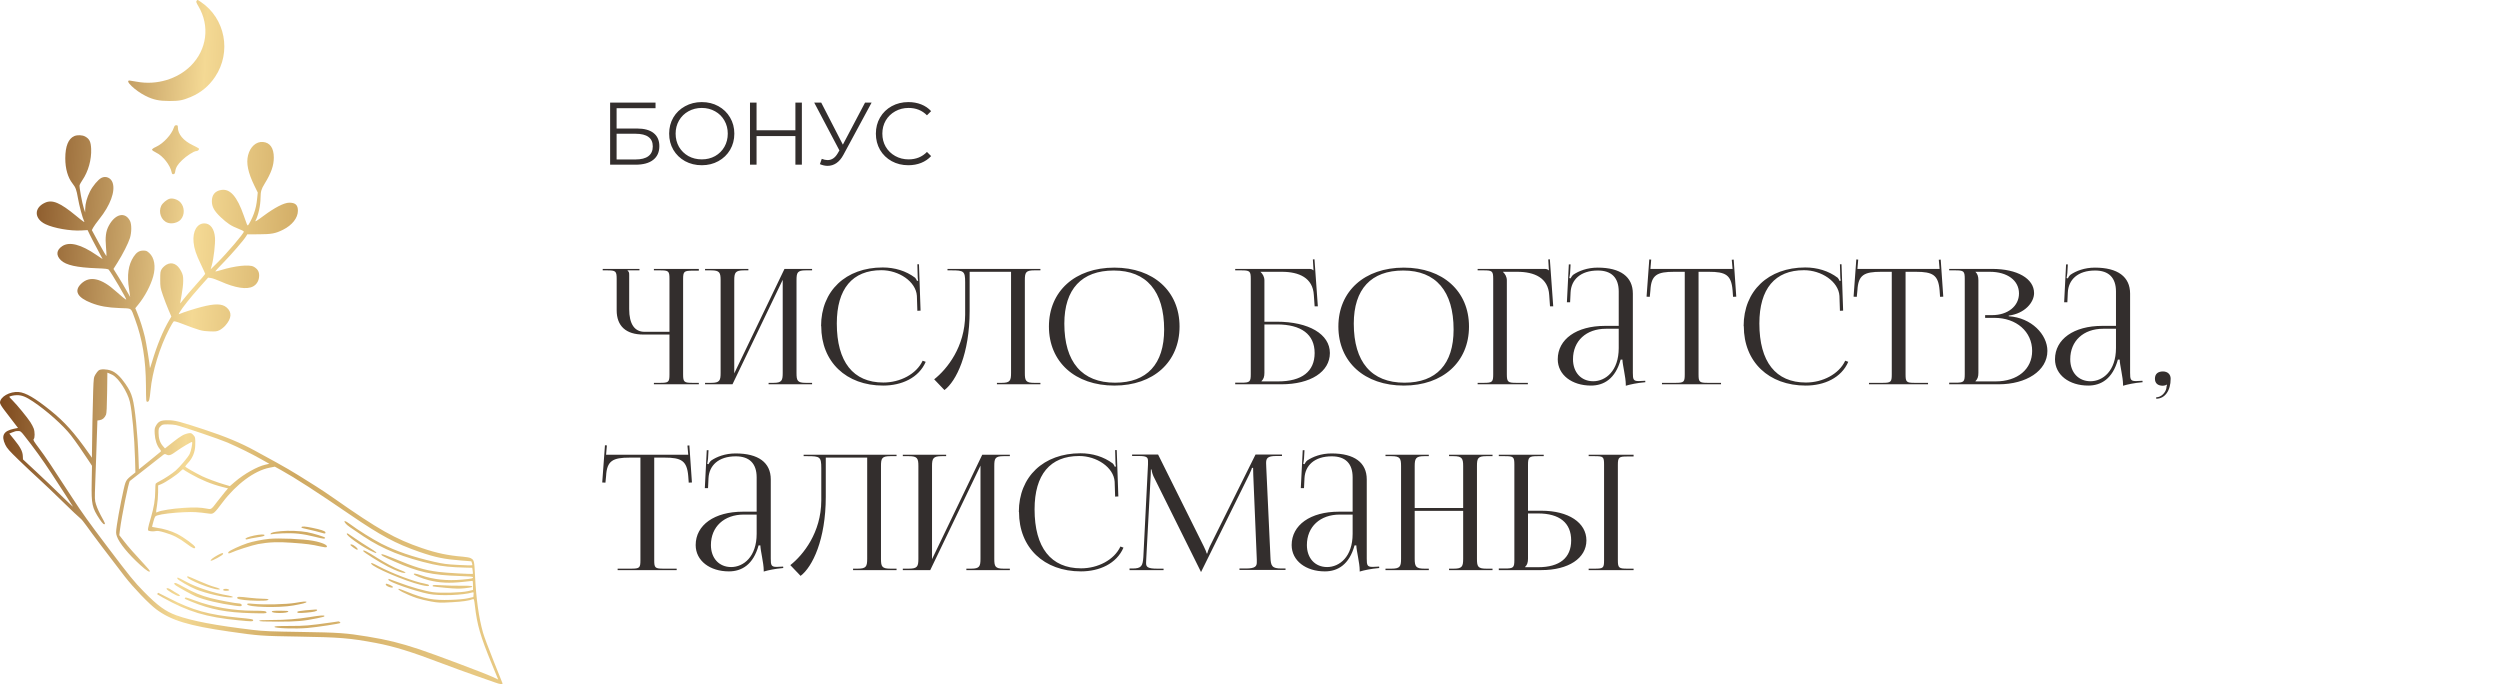<?xml version="1.0" encoding="UTF-8"?> <svg xmlns="http://www.w3.org/2000/svg" width="592" height="162" viewBox="0 0 592 162" fill="none"> <path d="M154.844 91H165.484V90.658H164.04C162.026 90.658 161.76 90.506 161.76 88.682V66.072C161.76 64.248 162.026 64.096 164.04 64.096H165.484V63.678H154.844V64.02H156.288C158.302 64.02 158.53 64.172 158.53 65.996V78.574H152.64C150.246 78.574 148.992 76.712 148.992 73.178V65.084C148.992 64.476 148.916 64.362 148.612 64.096V64.02H151.424V63.678H142.722V64.02H143.786C145.8 64.02 146.028 64.21 146.028 66.034V73.482C146.028 77.206 148.232 79.22 152.336 79.22H158.53V88.682C158.53 90.506 158.302 90.658 156.288 90.658H154.844V91ZM166.955 91H173.453L185.347 66.262V88.302C185.347 90.126 185.119 90.658 183.143 90.658H182.003V91H192.301V90.658H190.819C188.805 90.658 188.615 90.126 188.615 88.302V66.376C188.615 64.552 188.805 64.02 190.819 64.02H192.301V63.678H185.765L173.871 88.416V66.376C173.871 64.552 174.137 64.02 176.151 64.02H177.215V63.678H166.955V64.02H168.399C170.413 64.02 170.641 64.552 170.641 66.376V88.302C170.641 90.126 170.413 90.658 168.399 90.658H166.955V91ZM194.469 77.244C194.469 85.68 200.359 91.304 209.137 91.304C213.507 91.304 217.573 89.48 219.207 85.68L218.485 85.414C217.003 88.606 213.127 90.582 209.175 90.582C202.031 90.582 198.155 85.68 198.155 76.598C198.155 68.39 201.841 63.982 208.719 63.982C212.823 63.982 216.889 66.642 217.117 70.062L217.231 73.596L217.991 73.558L217.611 62.576H217.231L217.307 65.35C217.307 65.73 217.345 66.148 217.421 66.452L217.155 66.528C217.041 66.262 216.889 65.958 216.699 65.768C214.533 64.134 211.835 63.336 209.023 63.336C200.283 63.336 194.431 68.884 194.431 77.206L194.469 77.244ZM224.368 63.678V64.02H225.28C228.206 64.02 228.548 64.172 228.548 66.832V74.546C228.51 82.108 224.292 87.39 221.214 89.822L223.646 92.368C226.458 90.24 229.612 83.78 229.612 73.634V64.362H239.416V88.302C239.416 90.126 239.188 90.658 237.212 90.658H236.072V91H246.37V90.658H244.888C242.874 90.658 242.684 90.126 242.684 88.302V66.376C242.684 64.552 242.874 64.02 244.888 64.02H246.37V63.678H224.368ZM263.89 91.304C273.124 91.304 279.318 85.718 279.318 77.32C279.318 68.96 273.124 63.374 263.89 63.374C254.58 63.374 248.386 68.96 248.386 77.32C248.386 85.718 254.58 91.304 263.89 91.304ZM264.042 90.62C256.214 90.62 252.034 85.718 252.034 76.636C252.034 68.466 256.138 64.058 263.738 64.058C271.49 64.058 275.67 68.96 275.67 78.042C275.67 86.212 271.604 90.62 264.042 90.62ZM292.496 91H303.44C310.356 91 314.916 88.036 314.916 83.59C314.916 79.144 309.938 76.18 302.338 76.18H299.412V66.376C299.412 65.54 298.994 64.856 298.5 64.4V64.362H303.554C307.582 64.362 310.888 65.768 311.116 69.872L311.306 72.532H312.066L311.268 61.398L310.888 61.436L311.04 64.02H311.002C310.698 63.754 310.546 63.678 309.862 63.678H292.496V64.02H293.94C295.954 64.02 296.182 64.21 296.182 66.034V88.606C296.182 90.43 295.954 90.62 293.94 90.62H292.496V91ZM299.412 76.826H302.376C308.152 76.826 311.306 79.182 311.306 83.59C311.306 87.96 308.304 90.316 302.642 90.316H298.728V90.24C299.222 89.784 299.412 89.176 299.412 88.302V76.826ZM332.431 91.304C341.665 91.304 347.859 85.718 347.859 77.32C347.859 68.96 341.665 63.374 332.431 63.374C323.121 63.374 316.927 68.96 316.927 77.32C316.927 85.718 323.121 91.304 332.431 91.304ZM332.583 90.62C324.755 90.62 320.575 85.718 320.575 76.636C320.575 68.466 324.679 64.058 332.279 64.058C340.031 64.058 344.211 68.96 344.211 78.042C344.211 86.212 340.145 90.62 332.583 90.62ZM349.905 91H361.799V90.658H359.101C357.087 90.658 356.821 90.468 356.821 88.644V66.376C356.821 65.54 356.403 64.856 355.909 64.4V64.362H359.291C363.319 64.362 366.625 65.768 366.853 69.872L367.043 72.532H367.803L367.005 61.398L366.625 61.436L366.777 64.02H366.739C366.435 63.754 366.283 63.678 365.599 63.678H349.905V64.02H351.349C353.363 64.02 353.591 64.21 353.591 66.034V88.644C353.591 90.468 353.363 90.658 351.349 90.658H349.905V91ZM383.315 77.168H380.047C373.321 77.168 368.875 80.322 368.875 85.072C368.875 88.796 372.257 91.304 376.741 91.304C379.781 91.304 382.517 89.708 383.771 85.148H384.189C384.227 86.478 384.987 89.328 384.987 91.038V91.342C386.165 91 387.571 90.696 389.623 90.506L389.585 90.164L388.863 90.202C388.559 90.202 388.293 90.24 388.027 90.24C386.773 90.24 386.659 89.822 386.659 88.302V69.53C386.659 65.54 383.733 63.374 378.337 63.374C375.829 63.374 373.853 64.172 372.561 65.046C372.295 65.236 371.953 65.806 371.915 65.92L371.611 65.844C371.687 65.578 371.725 65.16 371.801 64.628L371.915 62.614H371.497L371.041 71.582H371.801L371.915 69.226C372.067 66.262 374.233 64.058 378.375 64.058C381.605 64.058 383.315 65.768 383.315 69.036V77.168ZM383.315 77.852V82.412C383.315 87.846 380.199 90.278 377.273 90.278C374.423 90.278 372.485 88.188 372.485 85.072C372.485 80.74 375.601 77.852 380.275 77.852H383.315ZM393.553 91H407.537V90.658H404.421C402.407 90.658 402.217 90.468 402.217 88.644V64.362H404.649C408.639 64.362 409.969 65.084 410.273 68.732L410.387 70.29L411.147 70.252L410.539 61.474L410.083 61.512L410.273 63.678H390.817L391.007 61.474L390.551 61.436L389.905 70.252L390.665 70.29L390.817 68.732C391.007 65.084 392.413 64.362 396.441 64.362H398.949V88.644C398.949 90.468 398.759 90.658 396.745 90.658H393.553V91ZM412.932 77.244C412.932 85.68 418.822 91.304 427.6 91.304C431.97 91.304 436.036 89.48 437.67 85.68L436.948 85.414C435.466 88.606 431.59 90.582 427.638 90.582C420.494 90.582 416.618 85.68 416.618 76.598C416.618 68.39 420.304 63.982 427.182 63.982C431.286 63.982 435.352 66.642 435.58 70.062L435.694 73.596L436.454 73.558L436.074 62.576H435.694L435.77 65.35C435.77 65.73 435.808 66.148 435.884 66.452L435.618 66.528C435.504 66.262 435.352 65.958 435.162 65.768C432.996 64.134 430.298 63.336 427.486 63.336C418.746 63.336 412.894 68.884 412.894 77.206L412.932 77.244ZM442.574 91H456.558V90.658H453.442C451.428 90.658 451.238 90.468 451.238 88.644V64.362H453.67C457.66 64.362 458.99 65.084 459.294 68.732L459.408 70.29L460.168 70.252L459.56 61.474L459.104 61.512L459.294 63.678H439.838L440.028 61.474L439.572 61.436L438.926 70.252L439.686 70.29L439.838 68.732C440.028 65.084 441.434 64.362 445.462 64.362H447.97V88.644C447.97 90.468 447.78 90.658 445.766 90.658H442.574V91ZM467.799 90.316V90.24C468.293 89.784 468.483 89.176 468.483 88.302V66.376C468.483 65.502 468.293 64.856 467.799 64.4V64.362H471.181C475.361 64.362 478.097 66.414 478.097 69.492C478.097 72.494 475.437 74.622 471.751 74.622H470.079V75.268H472.283C477.489 75.268 481.213 78.536 481.213 83.096C481.213 87.428 477.755 90.316 472.549 90.316H467.799ZM461.567 91H473.309C479.769 91 484.823 87.846 484.823 83.096C484.823 79.22 481.061 75.23 475.665 74.888V74.736C479.503 74.242 481.669 71.582 481.669 69.416C481.669 65.958 477.679 63.678 471.751 63.678H461.567V64.02H463.011C465.025 64.02 465.253 64.21 465.253 66.034V88.606C465.253 90.43 465.025 90.62 463.011 90.62H461.567V91ZM501.063 77.168H497.795C491.069 77.168 486.623 80.322 486.623 85.072C486.623 88.796 490.005 91.304 494.489 91.304C497.529 91.304 500.265 89.708 501.519 85.148H501.937C501.975 86.478 502.735 89.328 502.735 91.038V91.342C503.913 91 505.319 90.696 507.371 90.506L507.333 90.164L506.611 90.202C506.307 90.202 506.041 90.24 505.775 90.24C504.521 90.24 504.407 89.822 504.407 88.302V69.53C504.407 65.54 501.481 63.374 496.085 63.374C493.577 63.374 491.601 64.172 490.309 65.046C490.043 65.236 489.701 65.806 489.663 65.92L489.359 65.844C489.435 65.578 489.473 65.16 489.549 64.628L489.663 62.614H489.245L488.789 71.582H489.549L489.663 69.226C489.815 66.262 491.981 64.058 496.123 64.058C499.353 64.058 501.063 65.768 501.063 69.036V77.168ZM501.063 77.852V82.412C501.063 87.846 497.947 90.278 495.021 90.278C492.171 90.278 490.233 88.188 490.233 85.072C490.233 80.74 493.349 77.852 498.023 77.852H501.063ZM510.592 94.078V94.42C512.644 94.42 514.012 92.52 514.012 89.67C514.012 88.644 513.29 87.96 512.188 87.96C510.972 87.96 510.288 88.568 510.288 89.67C510.288 90.772 510.972 91.342 512.188 91.342C512.492 91.342 512.91 91.228 513.024 91.076L513.138 91.152C513.062 91.304 513.024 91.684 512.986 91.988C512.758 93.052 511.732 94.078 510.592 94.078ZM146.256 135H160.24V134.658H157.124C155.11 134.658 154.92 134.468 154.92 132.644V108.362H157.352C161.342 108.362 162.672 109.084 162.976 112.732L163.09 114.29L163.85 114.252L163.242 105.474L162.786 105.512L162.976 107.678H143.52L143.71 105.474L143.254 105.436L142.608 114.252L143.368 114.29L143.52 112.732C143.71 109.084 145.116 108.362 149.144 108.362H151.652V132.644C151.652 134.468 151.462 134.658 149.448 134.658H146.256V135ZM179.176 121.168H175.908C169.182 121.168 164.736 124.322 164.736 129.072C164.736 132.796 168.118 135.304 172.602 135.304C175.642 135.304 178.378 133.708 179.632 129.148H180.05C180.088 130.478 180.848 133.328 180.848 135.038V135.342C182.026 135 183.432 134.696 185.484 134.506L185.446 134.164L184.724 134.202C184.42 134.202 184.154 134.24 183.888 134.24C182.634 134.24 182.52 133.822 182.52 132.302V113.53C182.52 109.54 179.594 107.374 174.198 107.374C171.69 107.374 169.714 108.172 168.422 109.046C168.156 109.236 167.814 109.806 167.776 109.92L167.472 109.844C167.548 109.578 167.586 109.16 167.662 108.628L167.776 106.614H167.358L166.902 115.582H167.662L167.776 113.226C167.928 110.262 170.094 108.058 174.236 108.058C177.466 108.058 179.176 109.768 179.176 113.036V121.168ZM179.176 121.852V126.412C179.176 131.846 176.06 134.278 173.134 134.278C170.284 134.278 168.346 132.188 168.346 129.072C168.346 124.74 171.462 121.852 176.136 121.852H179.176ZM190.301 107.678V108.02H191.213C194.139 108.02 194.481 108.172 194.481 110.832V118.546C194.443 126.108 190.225 131.39 187.147 133.822L189.579 136.368C192.391 134.24 195.545 127.78 195.545 117.634V108.362H205.349V132.302C205.349 134.126 205.121 134.658 203.145 134.658H202.005V135H212.303V134.658H210.821C208.807 134.658 208.617 134.126 208.617 132.302V110.376C208.617 108.552 208.807 108.02 210.821 108.02H212.303V107.678H190.301ZM213.787 135H220.285L232.179 110.262V132.302C232.179 134.126 231.951 134.658 229.975 134.658H228.835V135H239.133V134.658H237.651C235.637 134.658 235.447 134.126 235.447 132.302V110.376C235.447 108.552 235.637 108.02 237.651 108.02H239.133V107.678H232.597L220.703 132.416V110.376C220.703 108.552 220.969 108.02 222.983 108.02H224.047V107.678H213.787V108.02H215.231C217.245 108.02 217.473 108.552 217.473 110.376V132.302C217.473 134.126 217.245 134.658 215.231 134.658H213.787V135ZM241.301 121.244C241.301 129.68 247.191 135.304 255.969 135.304C260.339 135.304 264.405 133.48 266.039 129.68L265.317 129.414C263.835 132.606 259.959 134.582 256.007 134.582C248.863 134.582 244.987 129.68 244.987 120.598C244.987 112.39 248.673 107.982 255.551 107.982C259.655 107.982 263.721 110.642 263.949 114.062L264.063 117.596L264.823 117.558L264.443 106.576H264.063L264.139 109.35C264.139 109.73 264.177 110.148 264.253 110.452L263.987 110.528C263.873 110.262 263.721 109.958 263.531 109.768C261.365 108.134 258.667 107.336 255.855 107.336C247.115 107.336 241.263 112.884 241.263 121.206L241.301 121.244ZM267.476 135H275.532V134.658H274.05C271.732 134.658 271.39 134.24 271.39 133.328C271.39 133.062 271.428 132.758 271.428 132.416L272.492 112.466C272.53 111.782 272.53 111.516 272.53 111.174H272.682C272.682 111.288 272.796 112.01 273.138 112.77L284.234 135.114L284.348 135.38H284.462L284.576 135.114L295.824 112.352C296.204 111.554 296.47 110.908 296.47 110.794H296.736C296.736 111.212 296.736 111.782 296.774 112.466L297.61 132.492V133.138C297.61 134.05 297.306 134.62 295.026 134.62H293.506V134.962H304.412V134.62H303.5C301.22 134.62 300.916 134.088 300.84 131.922L299.852 110.68C299.852 110.3 299.814 109.958 299.814 109.654C299.814 108.552 300.118 107.982 302.17 107.982H303.576V107.64H297.306L286.476 129.414C286.21 129.984 285.906 130.82 285.906 131.048H285.716C285.716 130.82 285.45 130.174 285.07 129.414L274.24 107.64H268.084V107.982H269.756C271.58 107.982 271.846 108.324 271.846 109.198V109.996L270.744 131.922C270.592 134.05 270.288 134.62 268.16 134.62H267.476V135ZM320.303 121.168H317.035C310.309 121.168 305.863 124.322 305.863 129.072C305.863 132.796 309.245 135.304 313.729 135.304C316.769 135.304 319.505 133.708 320.759 129.148H321.177C321.215 130.478 321.975 133.328 321.975 135.038V135.342C323.153 135 324.559 134.696 326.611 134.506L326.573 134.164L325.851 134.202C325.547 134.202 325.281 134.24 325.015 134.24C323.761 134.24 323.647 133.822 323.647 132.302V113.53C323.647 109.54 320.721 107.374 315.325 107.374C312.817 107.374 310.841 108.172 309.549 109.046C309.283 109.236 308.941 109.806 308.903 109.92L308.599 109.844C308.675 109.578 308.713 109.16 308.789 108.628L308.903 106.614H308.485L308.029 115.582H308.789L308.903 113.226C309.055 110.262 311.221 108.058 315.363 108.058C318.593 108.058 320.303 109.768 320.303 113.036V121.168ZM320.303 121.852V126.412C320.303 131.846 317.187 134.278 314.261 134.278C311.411 134.278 309.473 132.188 309.473 129.072C309.473 124.74 312.589 121.852 317.263 121.852H320.303ZM328.084 135H338.344V134.658H337.28C335.266 134.658 335 134.126 335 132.302V120.978H346.476V132.302C346.476 134.126 346.248 134.658 344.272 134.658H343.132V135H353.43V134.658H351.948C349.934 134.658 349.744 134.126 349.744 132.302V110.376C349.744 108.552 349.934 108.02 351.948 108.02H353.43V107.678H343.132V108.02H344.196C346.21 108.02 346.476 108.552 346.476 110.376V120.294H335V110.376C335 108.552 335.266 108.02 337.28 108.02H338.344V107.678H328.084V108.02H329.528C331.542 108.02 331.77 108.552 331.77 110.376V132.302C331.77 134.126 331.542 134.658 329.528 134.658H328.084V135ZM376.194 135H386.834V134.658H385.39C383.376 134.658 383.11 134.506 383.11 132.682V110.072C383.11 108.248 383.376 108.096 385.39 108.096H386.834V107.678H376.194V108.02H377.638C379.652 108.02 379.842 108.172 379.842 109.996V132.682C379.842 134.506 379.652 134.658 377.638 134.658H376.194V135ZM354.914 135H365.022C371.406 135 375.662 132.188 375.662 127.97C375.662 123.752 371.406 120.94 365.022 120.94H361.83V110.072C361.83 108.248 362.096 108.02 364.11 108.02H365.554V107.678H354.914V108.02H356.358C358.372 108.02 358.6 108.172 358.6 109.996V132.606C358.6 134.43 358.372 134.62 356.358 134.62H354.914V135ZM361.83 121.586H364.224C369.316 121.586 372.052 123.828 372.052 127.97C372.052 132.112 369.316 134.316 364.224 134.316H361.146V134.24C361.64 133.784 361.83 133.176 361.83 132.302V121.586Z" fill="#332E2D"></path> <path d="M144.478 24.3H155.23V25.623H146.011V30.432H150.82C152.556 30.432 153.872 30.789 154.768 31.503C155.678 32.217 156.133 33.253 156.133 34.611C156.133 36.025 155.643 37.11 154.663 37.866C153.697 38.622 152.304 39 150.484 39H144.478V24.3ZM150.463 37.761C151.821 37.761 152.843 37.502 153.529 36.984C154.229 36.466 154.579 35.696 154.579 34.674C154.579 33.666 154.236 32.917 153.55 32.427C152.878 31.923 151.849 31.671 150.463 31.671H146.011V37.761H150.463ZM166.183 39.126C164.727 39.126 163.404 38.804 162.214 38.16C161.038 37.502 160.114 36.606 159.442 35.472C158.784 34.338 158.455 33.064 158.455 31.65C158.455 30.236 158.784 28.962 159.442 27.828C160.114 26.694 161.038 25.805 162.214 25.161C163.404 24.503 164.727 24.174 166.183 24.174C167.639 24.174 168.948 24.496 170.11 25.14C171.286 25.784 172.21 26.68 172.882 27.828C173.554 28.962 173.89 30.236 173.89 31.65C173.89 33.064 173.554 34.345 172.882 35.493C172.21 36.627 171.286 37.516 170.11 38.16C168.948 38.804 167.639 39.126 166.183 39.126ZM166.183 37.74C167.345 37.74 168.395 37.481 169.333 36.963C170.271 36.431 171.006 35.703 171.538 34.779C172.07 33.841 172.336 32.798 172.336 31.65C172.336 30.502 172.07 29.466 171.538 28.542C171.006 27.604 170.271 26.876 169.333 26.358C168.395 25.826 167.345 25.56 166.183 25.56C165.021 25.56 163.964 25.826 163.012 26.358C162.074 26.876 161.332 27.604 160.786 28.542C160.254 29.466 159.988 30.502 159.988 31.65C159.988 32.798 160.254 33.841 160.786 34.779C161.332 35.703 162.074 36.431 163.012 36.963C163.964 37.481 165.021 37.74 166.183 37.74ZM189.883 24.3V39H188.35V32.217H179.152V39H177.598V24.3H179.152V30.852H188.35V24.3H189.883ZM206.395 24.3L199.717 36.669C199.241 37.551 198.681 38.209 198.037 38.643C197.407 39.063 196.714 39.273 195.958 39.273C195.398 39.273 194.796 39.14 194.152 38.874L194.593 37.614C195.097 37.81 195.559 37.908 195.979 37.908C196.945 37.908 197.736 37.383 198.352 36.333L198.772 35.619L192.808 24.3H194.467L199.591 34.254L204.841 24.3H206.395ZM215.093 39.126C213.637 39.126 212.321 38.804 211.145 38.16C209.983 37.516 209.066 36.627 208.394 35.493C207.736 34.345 207.407 33.064 207.407 31.65C207.407 30.236 207.736 28.962 208.394 27.828C209.066 26.68 209.99 25.784 211.166 25.14C212.342 24.496 213.658 24.174 215.114 24.174C216.206 24.174 217.214 24.356 218.138 24.72C219.062 25.084 219.846 25.616 220.49 26.316L219.503 27.303C218.355 26.141 216.906 25.56 215.156 25.56C213.994 25.56 212.937 25.826 211.985 26.358C211.033 26.89 210.284 27.618 209.738 28.542C209.206 29.466 208.94 30.502 208.94 31.65C208.94 32.798 209.206 33.834 209.738 34.758C210.284 35.682 211.033 36.41 211.985 36.942C212.937 37.474 213.994 37.74 215.156 37.74C216.92 37.74 218.369 37.152 219.503 35.976L220.49 36.963C219.846 37.663 219.055 38.202 218.117 38.58C217.193 38.944 216.185 39.126 215.093 39.126Z" fill="#332E2D"></path> <path fill-rule="evenodd" clip-rule="evenodd" d="M46.546 0.198C46.394 0.381 46.481 0.633 46.991 1.494C49.741 6.128 49.015 11.764 45.177 15.585C42.01 18.738 37.096 20.203 32.499 19.366C31.674 19.216 30.865 19.084 30.7 19.073C29.398 18.985 31.982 21.466 34.502 22.724C36.278 23.609 37.681 23.91 40.071 23.916C42.416 23.922 43.253 23.768 45.119 22.986C47.553 21.967 49.45 20.406 50.928 18.207C54.87 12.34 53.351 4.346 47.555 0.452C46.721 -0.108 46.788 -0.091 46.546 0.198ZM41.163 30.243C40.628 31.861 38.7 33.954 37.03 34.731C36.325 35.059 35.976 35.309 36.005 35.464C36.029 35.594 36.466 35.899 36.977 36.141C38.578 36.9 40.302 39.086 40.645 40.792C40.724 41.187 40.815 41.282 41.078 41.245C41.336 41.208 41.432 41.054 41.501 40.569C41.632 39.636 42.056 38.949 43.147 37.899C44.21 36.877 45.934 35.779 46.477 35.779C46.892 35.779 47.285 35.359 47.069 35.144C46.986 35.062 46.327 34.71 45.604 34.361C43.401 33.301 42.126 31.764 42.123 30.164C42.122 29.729 42.066 29.654 41.74 29.654C41.438 29.654 41.317 29.778 41.163 30.243ZM17.587 32.229C16.189 32.835 15.46 34.635 15.46 37.484C15.46 39.946 16.062 42.042 17.171 43.448C17.921 44.398 18.112 44.912 18.451 46.889C18.756 48.67 19.557 51.672 19.894 52.299C20.17 52.813 19.821 52.593 18.089 51.162C14.234 47.977 12.416 47.206 10.649 48.008C8.007 49.207 8.063 51.788 10.759 53.083C12.74 54.036 16.672 54.726 19.248 54.574L20.748 54.486L21.25 55.537C21.525 56.115 22.323 57.645 23.023 58.936C23.723 60.227 24.295 61.305 24.295 61.331C24.295 61.357 23.638 60.927 22.836 60.376C19.176 57.863 16.438 57.158 14.732 58.291C13.332 59.221 13.219 60.476 14.433 61.635C15.634 62.782 18.135 63.339 22.913 63.524C25.047 63.607 25.593 63.674 25.763 63.877C26.421 64.66 30.021 70.808 29.895 70.933C29.815 71.013 28.772 70.182 27.469 69C23.989 65.846 21.244 65.239 19.229 67.179C17.46 68.883 18.295 70.458 21.654 71.752C23.622 72.51 25.464 72.839 28.365 72.95C31.351 73.065 30.939 72.769 31.958 75.526C33.733 80.333 34.526 85.144 34.564 91.35C34.587 94.967 34.602 95.144 34.888 95.144C35.31 95.144 35.437 94.701 35.636 92.53C36.05 88.012 37.821 82.192 40.111 77.826C40.553 76.981 41.004 76.218 41.111 76.129C41.251 76.013 41.798 76.155 43.016 76.623C47.264 78.255 47.77 78.397 49.57 78.466C51.066 78.524 51.34 78.492 51.974 78.187C52.367 77.997 52.983 77.513 53.342 77.11C54.874 75.394 54.975 73.908 53.637 72.787C52.566 71.89 50.902 71.86 47.722 72.681C46.088 73.102 43.5 73.929 42.531 74.339C42.236 74.464 42.236 74.457 42.531 73.956C43.163 72.884 45.123 70.416 47.16 68.125L49.28 65.741L49.95 65.832C50.318 65.883 51.337 66.245 52.215 66.638C55.722 68.207 58.483 68.628 59.949 67.817C60.854 67.317 61.369 66.37 61.369 65.205C61.369 64.286 60.946 63.626 60.048 63.143C59.007 62.584 55.626 62.942 52.291 63.967C51.607 64.177 51.017 64.318 50.979 64.28C50.941 64.242 51.795 63.309 52.878 62.206C54.824 60.222 57.762 56.817 58.282 55.941L58.551 55.489L61.262 55.481C64.302 55.472 65.242 55.295 67.04 54.394C69.19 53.316 70.53 51.608 70.543 49.929C70.554 48.545 69.954 47.983 68.481 47.996C67.26 48.007 65.064 49.139 62.361 51.15C60.831 52.288 60.334 52.591 60.491 52.288C61.177 50.967 61.671 48.739 61.697 46.851C61.719 45.323 61.873 44.786 62.65 43.521C64.23 40.953 64.84 39.214 64.838 37.294C64.835 35.042 63.924 33.748 62.251 33.618C60.663 33.494 59.263 34.741 58.749 36.736C58.259 38.638 58.725 40.878 60.266 44.024L61.035 45.595L60.9 46.929C60.744 48.463 60.564 49.307 60.12 50.585C59.759 51.626 58.858 53.369 58.682 53.369C58.538 53.369 58.506 53.29 57.719 51.037C56.142 46.517 54.498 44.647 52.398 44.981C50.942 45.213 50.169 46.132 50.168 47.634C50.167 48.962 50.711 49.952 52.237 51.404C53.781 52.873 54.8 53.541 56.439 54.16C57.155 54.431 57.74 54.74 57.74 54.846C57.74 55.283 53.733 59.979 51.377 62.302L49.883 63.776L50.168 62.751C50.605 61.182 51.006 57.707 50.911 56.309C50.767 54.195 49.81 52.898 48.394 52.898C46.651 52.898 45.59 54.757 45.84 57.373C45.988 58.912 46.41 60.186 47.579 62.617C48.135 63.774 48.59 64.783 48.59 64.859C48.59 64.935 47.62 66.074 46.435 67.389C45.25 68.704 43.922 70.255 43.485 70.835C43.048 71.416 42.675 71.875 42.657 71.856C42.639 71.838 42.794 70.939 43.003 69.859C43.219 68.738 43.382 67.317 43.383 66.547C43.384 65.358 43.327 65.085 42.906 64.245C42.033 62.505 40.706 61.921 39.383 62.692C38.996 62.918 38.513 63.369 38.31 63.693C37.977 64.227 37.941 64.466 37.941 66.168C37.941 67.945 37.977 68.156 38.556 69.859C38.894 70.853 39.488 72.407 39.876 73.314L40.581 74.963L40.158 75.67C38.644 78.201 37.199 81.678 36.047 85.564C35.752 86.558 35.508 87.269 35.504 87.145C35.477 86.362 34.63 81.137 34.318 79.832C33.867 77.941 33.136 75.638 32.502 74.107L32.036 72.983L32.768 72.088C34.293 70.224 35.683 67.599 36.275 65.465C36.926 63.116 36.569 61.012 35.331 59.899C34.799 59.42 34.595 59.337 33.957 59.337C32.977 59.338 32.335 59.74 31.646 60.784C30.372 62.716 30.027 65.182 30.566 68.485C30.732 69.5 30.851 70.33 30.829 70.33C30.808 70.33 30.433 69.677 29.997 68.877C29.561 68.079 28.678 66.584 28.036 65.557L26.869 63.688L27.816 62.189C29.055 60.226 30.375 57.625 30.766 56.375C31.186 55.035 31.192 53.107 30.78 52.302C29.635 50.069 27.269 50.62 25.752 53.474C25.063 54.769 24.886 56.166 25.104 58.589C25.195 59.603 25.243 60.512 25.21 60.608C25.178 60.705 24.386 59.369 23.451 57.639L21.751 54.494L22.067 53.892C22.24 53.561 22.887 52.66 23.505 51.889C26.122 48.624 27.346 45.303 26.676 43.283C26.287 42.108 25.068 41.579 24.009 42.124C23.235 42.523 21.971 44.026 21.31 45.335C20.588 46.765 20.207 48.149 20.18 49.442L20.162 50.306L19.856 49.364C19.442 48.089 18.741 44.262 18.844 43.846C18.89 43.661 19.187 43.131 19.504 42.668C20.91 40.612 21.698 37.796 21.585 35.233C21.512 33.562 21.19 32.9 20.174 32.332C19.508 31.959 18.318 31.912 17.587 32.229ZM40.15 47.071C39.457 47.277 38.493 48.087 38.184 48.724C37.453 50.227 38.163 52.17 39.648 52.73C40.652 53.109 42.084 52.778 42.786 52.005C43.783 50.908 43.746 49.007 42.706 47.898C42.084 47.235 40.895 46.85 40.15 47.071ZM23.386 87.692C23.195 87.825 22.845 88.262 22.609 88.663C22.194 89.368 22.176 89.496 22.067 92.543C21.965 95.387 21.788 104.287 21.776 107.224L21.771 108.389L21.118 107.46C17.601 102.457 15.303 99.889 11.905 97.165C8.247 94.233 6.093 92.982 4.445 92.833C2.341 92.643 0 93.973 0 95.359C0 95.609 0.374 96.251 0.994 97.062C1.54 97.778 2.5 99.033 3.126 99.85L4.265 101.335L3.334 101.524C0.829 102.033 0.222 103.138 1.255 105.312C1.645 106.134 2.163 106.722 4.449 108.936C5.95 110.389 8.101 112.414 9.229 113.436C10.357 114.458 12.914 116.896 14.911 118.855C16.908 120.813 18.74 122.545 18.982 122.703C19.224 122.861 19.896 123.669 20.474 124.498C21.559 126.054 26.175 132.172 29.491 136.449C31.635 139.215 35.318 143.049 37.074 144.342C40.584 146.929 44.686 148.171 54.27 149.551C61.322 150.566 61.818 150.602 70.677 150.743C80.396 150.899 82.919 151.106 88.977 152.248C93.335 153.069 97.408 154.328 104.683 157.101C107.055 158.005 110.544 159.277 112.435 159.928C114.327 160.58 116.46 161.328 117.176 161.592C118.415 162.049 119.073 162.126 118.994 161.804C118.974 161.722 118.03 159.359 116.897 156.552C115.764 153.744 114.628 150.705 114.373 149.798C113.378 146.26 112.752 141.784 112.484 136.301C112.307 132.683 112.283 132.59 111.379 132.135C111.162 132.025 110.381 131.887 109.643 131.828C106.107 131.544 103.411 130.979 99.941 129.795C93.588 127.628 89.539 125.34 79.196 118.075C77.764 117.07 75.812 115.763 74.857 115.172C73.903 114.58 72.073 113.434 70.79 112.623C69.508 111.813 67.059 110.385 65.348 109.45C63.636 108.514 61.384 107.281 60.342 106.71C57.007 104.88 53.373 103.367 48.353 101.716C42.393 99.755 41.461 99.517 39.725 99.512C38.098 99.507 37.511 99.778 36.934 100.801C36.614 101.366 36.577 101.607 36.635 102.732C36.71 104.164 37.162 105.531 37.818 106.307C38.1 106.641 38.172 106.835 38.056 106.95C37.965 107.041 36.766 108.021 35.392 109.128L32.893 111.142L32.794 108.287C32.602 102.746 31.965 96.436 31.391 94.382C31.004 92.997 30.652 92.281 29.645 90.826C28.499 89.171 27.37 88.136 26.306 87.763C25.224 87.385 23.873 87.352 23.386 87.692ZM26.623 88.767C28.086 89.532 30.192 92.787 30.753 95.148C31.274 97.346 31.836 103.554 31.975 108.651L32.062 111.87L31.026 112.704C30.194 113.374 29.93 113.699 29.686 114.353C29.325 115.324 28.06 121.603 27.683 124.303C27.433 126.086 27.433 126.264 27.678 126.999C28.192 128.54 30.397 131.24 33.246 133.818C34.747 135.176 35.496 135.64 35.496 135.211C35.496 135.135 34.946 134.479 34.273 133.753C31.655 130.927 30.457 129.562 29.373 128.171L28.246 126.726L28.402 125.485C28.818 122.188 30.45 114.14 30.752 113.898C30.888 113.79 32.562 112.484 34.471 110.996C36.38 109.508 38.178 108.098 38.467 107.862C38.966 107.454 39.018 107.444 39.462 107.664C40.049 107.956 40.495 107.794 41.866 106.788C42.945 105.997 45.376 104.561 45.474 104.659C45.645 104.829 45.245 106.841 44.907 107.505C44.504 108.297 42.591 110.567 41.597 111.434C40.794 112.134 38.902 113.389 37.862 113.911C37.385 114.15 36.943 114.425 36.879 114.522C36.815 114.618 36.762 115.404 36.76 116.268C36.756 118.272 36.441 120.192 35.713 122.644C35.009 125.019 34.914 125.583 35.203 125.685C35.646 125.84 36.382 125.871 36.897 125.756C37.293 125.667 37.833 125.756 39.004 126.102C41.031 126.702 42.319 127.36 44.161 128.74C45.657 129.86 46.228 130.093 46.219 129.578C46.213 129.197 43.439 127.165 41.885 126.403C40.487 125.718 38.825 125.216 37.162 124.977C36.56 124.891 36.046 124.799 36.021 124.774C35.995 124.748 36.136 124.167 36.333 123.482C36.672 122.299 36.72 122.226 37.263 122.048C38.253 121.723 41.001 121.396 43.621 121.291C45.945 121.199 46.596 121.236 49.663 121.64C50.518 121.752 50.788 121.517 52.662 119.016C55.935 114.65 60.274 111.438 63.829 110.749L65.076 110.507L66.575 111.332C69.803 113.109 75.03 116.486 82.982 121.932C90.107 126.813 93.746 128.76 99.364 130.699C103.086 131.984 105.185 132.415 109.245 132.731L111.608 132.915L111.759 133.344C111.843 133.58 111.871 133.812 111.823 133.86C111.775 133.908 110.288 133.871 108.52 133.776C105.8 133.631 104.928 133.519 102.86 133.047C97.748 131.882 93.886 130.559 90.307 128.75C88.336 127.753 84.66 125.452 82.828 124.067C81.671 123.192 81.156 123.179 81.923 124.045C82.296 124.467 82.815 124.838 86.073 127.012C90.629 130.053 95.65 132.077 102.465 133.619C104.624 134.107 106.991 134.344 110.457 134.42L111.822 134.45L111.928 135.15C111.986 135.535 112.01 135.865 111.982 135.884C111.811 136.001 105.592 135.652 103.885 135.43C100.347 134.972 98.412 134.386 93.013 132.141C91.439 131.487 90.447 131.153 90.354 131.246C90.139 131.46 90.631 131.74 93.319 132.931C99.118 135.5 102.234 136.194 108.894 136.401C111.266 136.475 112.01 136.546 112.01 136.698C112.01 136.976 111.738 137.036 109.486 137.247C105.901 137.584 102.631 137.243 99.716 136.229C98.45 135.788 97.908 135.716 98.004 136.003C98.083 136.239 100.046 137.017 101.491 137.384C104.047 138.035 106.45 138.151 109.722 137.782C110.85 137.656 111.826 137.551 111.891 137.55C111.957 137.549 112.01 138.032 112.01 138.624V139.699L110.787 139.982C109.182 140.353 104.469 140.488 102.474 140.219C100.663 139.975 97.274 139.014 94.382 137.924C93.147 137.458 92.1 137.077 92.056 137.077C92.011 137.077 91.974 137.174 91.974 137.292C91.974 137.787 98.283 140.002 101.519 140.643C104.098 141.153 109.703 140.957 111.902 140.279C112.149 140.203 112.181 140.272 112.138 140.784L112.089 141.378L110.826 141.663C110.01 141.848 108.56 141.984 106.72 142.049C102.608 142.194 100.44 141.791 96.359 140.123C95.429 139.744 94.595 139.433 94.505 139.433C93.604 139.433 96.237 140.799 98.759 141.641C99.525 141.896 101.028 142.256 102.098 142.441C103.914 142.754 104.241 142.765 107.04 142.605C109.638 142.457 111.045 142.25 112.02 141.873C112.228 141.792 112.298 142.044 112.461 143.472C112.983 148.026 113.745 150.647 116.477 157.28L117.973 160.915L116.53 160.24C114.813 159.438 102.681 154.873 99.31 153.76C94.665 152.227 91.771 151.514 87.079 150.744C81.903 149.895 80.214 149.778 71.229 149.644C64.206 149.539 62.413 149.465 60.028 149.181C51.031 148.109 45.483 147.056 41.78 145.718C39.184 144.78 37.326 143.428 34.07 140.109C31.764 137.759 30.794 136.564 25.418 129.46C21.067 123.71 19.359 121.33 17.193 117.996C12.247 110.383 10.726 108.115 9.3 106.227C7.991 104.494 7.798 104.164 7.985 103.978C8.27 103.694 8.27 102.282 7.985 101.477C7.865 101.138 7.513 100.467 7.204 99.985C6.496 98.883 4.045 95.888 3 94.848C2.565 94.415 2.209 94.028 2.209 93.989C2.209 93.818 3.273 93.574 4.018 93.574C5.184 93.574 6.109 93.939 7.799 95.063C11.013 97.202 14.946 100.706 16.794 103.076C17.758 104.311 19.775 107.201 21.107 109.256L21.784 110.3L21.713 114.241C21.619 119.434 21.792 120.231 23.605 122.966C24.271 123.969 24.671 124.325 24.836 124.06C24.879 123.991 24.738 123.623 24.524 123.243C23.56 121.528 23.045 120.43 22.736 119.434C22.415 118.397 22.409 118.221 22.559 114.252C22.644 111.992 22.752 108.977 22.798 107.552C22.844 106.126 22.923 103.749 22.974 102.268L23.066 99.577L23.65 99.484C24.289 99.382 24.795 98.938 25.104 98.207C25.245 97.875 25.322 96.337 25.365 92.994L25.427 88.252L25.809 88.397C26.019 88.476 26.385 88.643 26.623 88.767ZM41.649 100.651C43.154 100.989 52.053 104.009 53.864 104.796C56.578 105.976 59.575 107.456 61.827 108.729L63.771 109.829L62.853 110.033C60.922 110.461 57.789 112.226 55.575 114.131L54.435 115.111L53.051 114.7C51.388 114.206 48.965 113.304 47.88 112.777C46.255 111.986 43.857 110.615 43.857 110.476C43.857 110.397 44.173 109.996 44.559 109.586C45.594 108.484 46.175 107.065 46.229 105.51C46.29 103.717 46.242 103.462 45.746 102.968C45.329 102.554 45.193 102.505 44.681 102.593C43.6 102.777 42.844 103.205 40.95 104.703L39.067 106.192L38.553 105.6C37.873 104.817 37.547 103.808 37.547 102.486C37.547 101.498 37.587 101.362 38.008 100.943C38.44 100.513 38.547 100.485 39.704 100.488C40.383 100.49 41.258 100.564 41.649 100.651ZM5.719 103.115C7.987 105.972 10.087 108.881 12.095 111.949C14.838 116.137 17.105 119.648 17.27 119.959C17.339 120.088 16.125 118.947 14.574 117.423C13.023 115.899 10.333 113.333 8.598 111.721L5.443 108.79L5.405 107.979C5.354 106.896 4.838 105.909 3.392 104.128L2.207 102.668L2.72 102.46C3.609 102.101 3.694 102.08 4.292 102.067C4.831 102.056 4.943 102.138 5.719 103.115ZM45.119 112.223C47.627 113.652 50.113 114.67 52.674 115.316L53.996 115.65L53.332 116.414C52.967 116.835 52.152 117.857 51.52 118.687C50.003 120.682 50.051 120.647 49.032 120.453C47.419 120.144 46.121 120.101 43.475 120.267C40.926 120.427 37.998 120.891 37.35 121.236C37.183 121.325 37.015 121.367 36.977 121.329C36.939 121.291 37.026 120.596 37.17 119.785C37.315 118.973 37.436 117.554 37.44 116.631L37.446 114.951L38.201 114.639C39.254 114.203 41.918 112.42 42.666 111.65C43.008 111.298 43.327 111.07 43.376 111.144C43.424 111.219 44.208 111.704 45.119 112.223ZM71.389 124.823C71.337 124.907 71.457 125.011 71.656 125.056C73.776 125.531 76.048 126.092 76.409 126.23C76.917 126.423 77.171 126.335 77.045 126.008C76.936 125.726 75.911 125.39 73.933 124.987C72.214 124.637 71.532 124.593 71.389 124.823ZM66.529 125.778C64.81 125.955 64.172 126.115 64.08 126.39C64.027 126.547 64.107 126.575 64.384 126.496C64.591 126.438 65.754 126.346 66.969 126.293C69.687 126.175 71.679 126.39 74.558 127.111C76.607 127.625 76.987 127.66 76.987 127.335C76.987 127.151 74.263 126.308 72.716 126.013C71.127 125.711 68.242 125.601 66.529 125.778ZM82.124 126.381C81.906 126.732 85.313 129.201 87.585 130.338C88.26 130.676 88.885 130.952 88.973 130.952C89.391 130.952 88.997 130.628 87.36 129.627C86.384 129.03 84.91 128.072 84.086 127.497C82.221 126.197 82.234 126.205 82.124 126.381ZM60.193 126.814C58.749 127.123 57.951 127.456 58.16 127.664C58.263 127.766 58.457 127.771 58.708 127.676C58.922 127.595 59.833 127.412 60.733 127.27C62.448 126.998 62.631 126.944 62.631 126.703C62.631 126.49 61.465 126.543 60.193 126.814ZM63.735 127.602C62.115 127.762 59.863 128.212 58.608 128.626C56.92 129.184 54.432 130.326 54.143 130.676C53.839 131.046 54.176 131.165 54.726 130.882C55.63 130.417 59.835 129.07 61.106 128.838C63.688 128.368 65.825 128.286 69.178 128.527C72.582 128.771 73.807 128.931 75.87 129.402C76.745 129.602 77.251 129.653 77.354 129.55C77.776 129.13 76.324 128.46 74.123 128.058C71.759 127.626 66.035 127.375 63.735 127.602ZM82.982 129.041C82.982 129.206 84.316 130.167 84.546 130.167C84.872 130.167 84.714 129.873 84.129 129.393C83.573 128.937 82.982 128.755 82.982 129.041ZM86.014 130.506C86.108 130.787 89.957 133.207 91.868 134.186C93.72 135.135 95.105 135.664 95.738 135.664C96.33 135.664 96.001 135.433 94.735 134.961C93.437 134.477 91.145 133.27 89.371 132.136C86.875 130.541 85.861 130.048 86.014 130.506ZM51.588 131.43C50.471 132.033 49.739 132.617 49.899 132.778C50.073 132.953 52.759 131.499 52.822 131.197C52.896 130.839 52.564 130.902 51.588 131.43ZM87.906 133.487C88.178 134.298 95.927 137.613 99.626 138.5C101.114 138.857 101.598 138.881 101.598 138.596C101.598 138.463 101.216 138.32 100.533 138.197C98.093 137.76 92.789 135.757 89.643 134.086C88.148 133.291 87.8 133.171 87.906 133.487ZM44.332 136.645C44.336 137.251 50.189 139.588 51.706 139.59C52.437 139.591 52.019 139.315 50.791 138.988C50.092 138.802 48.408 138.155 47.049 137.549C45.69 136.944 44.522 136.449 44.454 136.449C44.386 136.449 44.331 136.538 44.332 136.645ZM41.992 137.011C42.056 137.32 44.96 138.997 46.451 139.586C48.815 140.52 52.944 141.472 54.634 141.474C55.548 141.475 55.19 141.215 53.994 141.011C50.595 140.428 46.578 139.113 44.134 137.782C43.105 137.222 42.19 136.763 42.102 136.763C42.013 136.763 41.964 136.875 41.992 137.011ZM41.262 138.165C41.212 138.244 41.368 138.447 41.607 138.616C42.385 139.161 45.475 140.86 46.374 141.235C48.401 142.081 51.973 142.931 55.506 143.408C56.928 143.6 57.148 143.599 57.225 143.399C57.329 143.128 57.009 142.894 56.527 142.891C55.826 142.886 51.613 142.093 49.925 141.648C47.638 141.045 45.932 140.346 43.624 139.067C41.721 138.012 41.426 137.899 41.262 138.165ZM91.343 138.41C91.343 138.807 92.925 139.388 93.061 139.04C93.121 138.888 92.414 138.486 91.698 138.265C91.431 138.183 91.343 138.218 91.343 138.41ZM102.484 138.617C102.428 138.708 102.437 138.817 102.504 138.859C102.572 138.901 103.944 139.055 105.552 139.202C107.888 139.415 108.785 139.435 110.007 139.303C110.848 139.212 111.607 139.094 111.694 139.041C112.157 138.756 111.604 138.68 109.209 138.702C107.756 138.716 105.672 138.664 104.577 138.588C103.205 138.493 102.556 138.502 102.484 138.617ZM39.44 139.426C39.44 139.732 41.838 141.161 42.352 141.161C42.781 141.161 42.612 140.862 42.004 140.544C41.678 140.374 41.093 140.019 40.702 139.756C40 139.283 39.44 139.136 39.44 139.426ZM52.85 139.669C52.85 139.843 53.034 139.904 53.56 139.904C54.264 139.904 54.5 139.712 54.02 139.528C53.532 139.342 52.85 139.424 52.85 139.669ZM37.304 140.543C37.175 140.75 37.073 140.673 38.572 141.513C44.573 144.875 48.796 146.143 56.478 146.89C59.571 147.19 59.949 147.192 59.949 146.9C59.949 146.627 59.712 146.584 56.399 146.259C49.391 145.573 45.564 144.501 40.105 141.696C38.692 140.97 37.507 140.375 37.472 140.375C37.437 140.375 37.361 140.451 37.304 140.543ZM56.163 141.543C56.163 141.818 56.378 141.885 57.949 142.095C59.281 142.273 62.644 142.315 63.222 142.161C63.965 141.963 63.528 141.789 62.276 141.784C61.56 141.781 60.122 141.677 59.081 141.552C56.64 141.258 56.163 141.257 56.163 141.543ZM43.785 141.621C43.672 141.804 43.662 141.799 45.277 142.458C49.853 144.325 53.579 145.042 59.515 145.197C62.675 145.279 63.104 145.262 63.104 145.05C63.104 144.689 62.62 144.62 60.028 144.615C55.152 144.605 50.457 143.785 46.105 142.183C44.047 141.425 43.925 141.396 43.785 141.621ZM69.888 142.764C67.852 143.117 62.612 143.234 59.988 142.986C58.725 142.866 58.529 142.88 58.529 143.087C58.529 143.796 66.001 143.992 69.482 143.375C71.618 142.996 72.57 142.742 72.57 142.549C72.57 142.358 71.94 142.409 69.888 142.764ZM72.346 144.522C71.236 144.624 70.441 144.767 70.406 144.871C70.305 145.178 70.737 145.22 72.525 145.077C74.308 144.934 75.094 144.746 75.094 144.463C75.094 144.28 74.951 144.284 72.346 144.522ZM64.366 144.831C64.366 145.281 68.122 145.263 68.271 144.812C68.321 144.662 67.869 144.616 66.351 144.616C64.775 144.616 64.366 144.66 64.366 144.831ZM73.42 146.115C70.335 146.612 67.689 146.815 64.266 146.815C61.997 146.815 61.357 146.858 61.408 147.011C61.459 147.162 62.493 147.206 65.878 147.204C70.348 147.2 71.917 147.065 75.094 146.409C76.67 146.083 76.829 146.033 76.829 145.862C76.829 145.645 75.909 145.713 73.42 146.115ZM78.643 147.365C73.225 148.14 72.207 148.228 68.62 148.228C65.629 148.228 64.997 148.266 64.997 148.447C64.997 148.785 69.987 148.952 72.806 148.709C75.07 148.513 80.41 147.7 80.587 147.524C80.68 147.431 80.31 147.117 80.142 147.148C80.099 147.155 79.424 147.253 78.643 147.365Z" fill="url(#paint0_linear_142_545)"></path> <defs> <linearGradient id="paint0_linear_142_545" x1="0" y1="0" x2="118.977" y2="6.007" gradientUnits="userSpaceOnUse"> <stop stop-color="#713A11"></stop> <stop offset="0.413" stop-color="#F4D994"></stop> <stop offset="0.634" stop-color="#CFA962"></stop> <stop offset="1" stop-color="#E7C882"></stop> </linearGradient> </defs> </svg> 